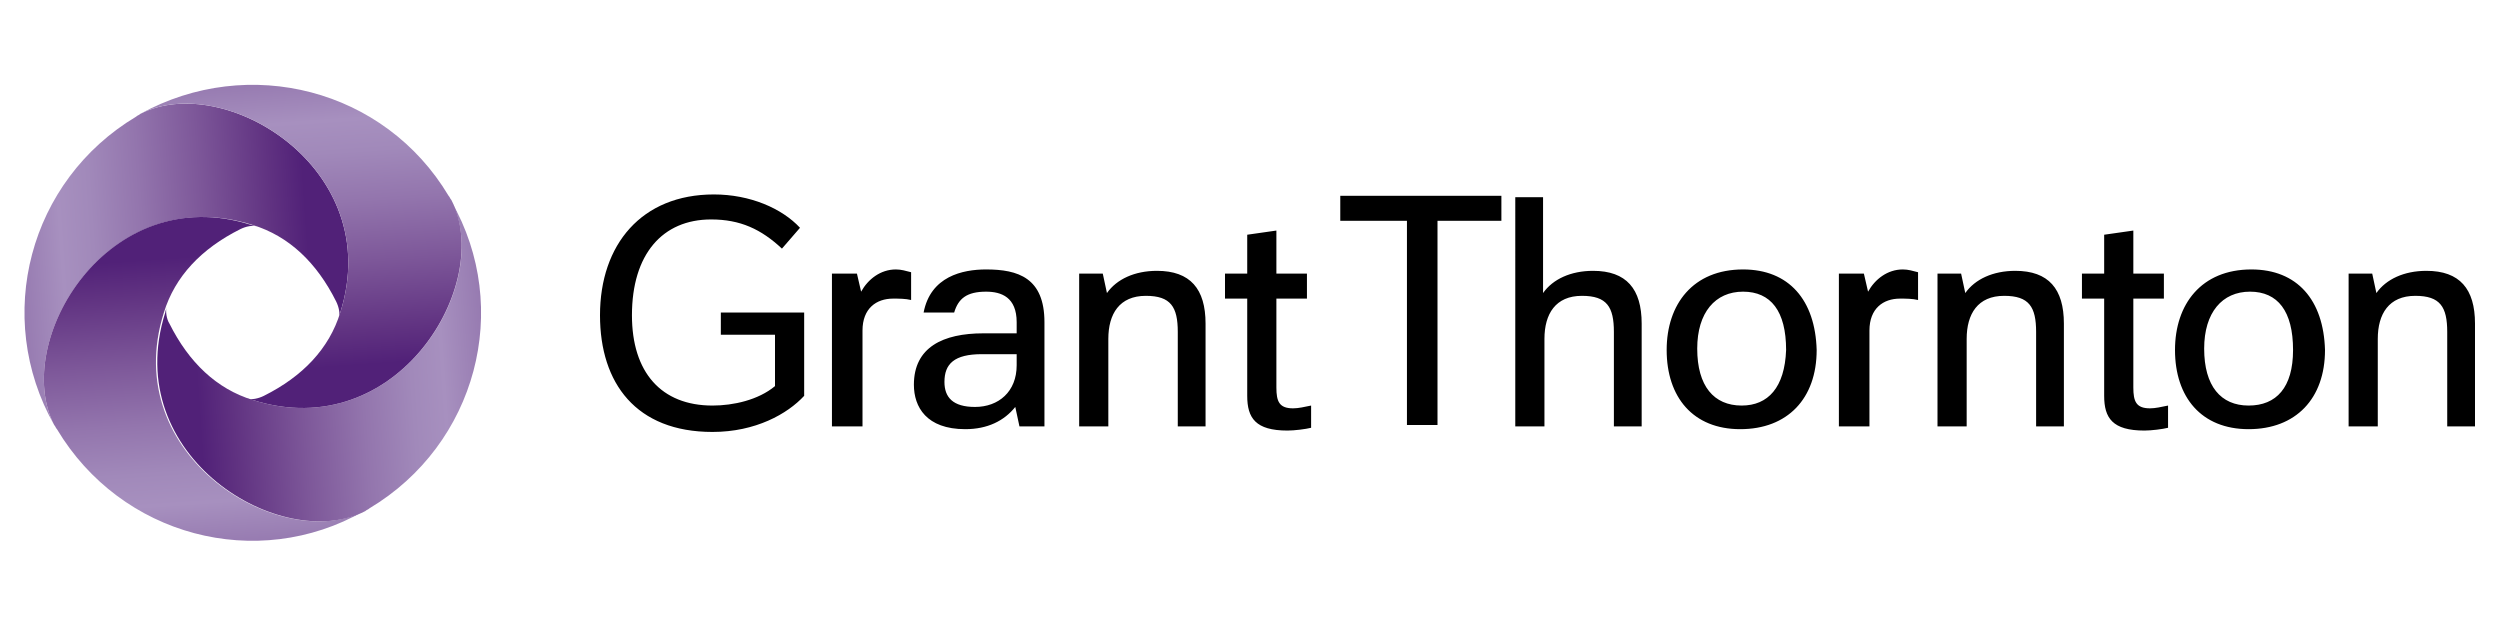 <?xml version="1.0" encoding="utf-8"?>
<!-- Generator: Adobe Illustrator 24.0.3, SVG Export Plug-In . SVG Version: 6.00 Build 0)  -->
<svg version="1.1" id="Grant_Thornton" xmlns="http://www.w3.org/2000/svg" xmlns:xlink="http://www.w3.org/1999/xlink" x="0px"
	 y="0px" viewBox="0 0 180 45" style="enable-background:new 0 0 180 45;" xml:space="preserve">
<style type="text/css">
	.st0{fill:url(#SVGID_1_);}
	.st1{fill:url(#SVGID_2_);}
	.st2{fill:url(#SVGID_3_);}
	.st3{fill:url(#SVGID_4_);}
</style>
<g>
	<g>
		<path d="M70.2,29.3c-1.6,0-2.2-0.7-2.2-1.8c0-1.3,0.7-2,2.7-2h2.5v0.8C73.2,28.2,71.9,29.3,70.2,29.3z M65.8,27.7
			c0,1.6,0.9,3.2,3.7,3.2c1.6,0,2.8-0.6,3.6-1.6l0.3,1.4h1.8v-7.5c0-3.2-1.9-3.8-4.2-3.8c-1.7,0-4,0.5-4.5,3.1h2.2
			c0.3-1,0.9-1.5,2.3-1.5c1.1,0,2.2,0.4,2.2,2.2V24h-2.4C67.9,24,65.8,25,65.8,27.7L65.8,27.7z M60.1,30.7h2v-6.9
			c0-1.6,1-2.3,2.2-2.3c0.4,0,0.9,0,1.3,0.1v-2c-0.4-0.1-0.7-0.2-1.1-0.2c-1.1,0-2,0.7-2.5,1.6l-0.3-1.3h-1.8V30.7z M132.6,30.7h2
			v-6.9c0-1.6,1-2.3,2.2-2.3c0.4,0,0.9,0,1.3,0.1v-2c-0.4-0.1-0.7-0.2-1.1-0.2c-1.1,0-2,0.7-2.5,1.6l-0.3-1.3h-1.8V30.7z M94.1,21.5
			v-1.8h-2.2v-3.1l-2.1,0.3v2.8h-1.6v1.8h1.6v7c0,1.6,0.6,2.5,2.9,2.5c0.5,0,1.3-0.1,1.7-0.2v-1.6c-0.5,0.1-0.9,0.2-1.3,0.2
			c-1,0-1.2-0.5-1.2-1.5v-6.4H94.1z M155.8,21.5v-1.8h-2.2v-3.1l-2.1,0.3v2.8h-1.6v1.8h1.6v7c0,1.6,0.6,2.5,2.9,2.5
			c0.5,0,1.3-0.1,1.7-0.2v-1.6c-0.5,0.1-0.9,0.2-1.3,0.2c-1,0-1.2-0.5-1.2-1.5v-6.4H155.8z M125.4,29.2c-2,0-3.2-1.4-3.2-4.1
			c0-2.6,1.3-4.1,3.3-4.1c2,0,3.1,1.4,3.1,4.2C128.5,27.9,127.3,29.2,125.4,29.2L125.4,29.2z M161.9,29.2c-2,0-3.2-1.4-3.2-4.1
			c0-2.6,1.3-4.1,3.3-4.1c2,0,3.1,1.4,3.1,4.2C165.1,27.9,163.9,29.2,161.9,29.2L161.9,29.2z M139.6,30.7h2v-6.3
			c0-1.8,0.8-3.1,2.7-3.1c1.8,0,2.3,0.8,2.3,2.6v6.8h2v-7.4c0-2.5-1.1-3.8-3.5-3.8c-1.6,0-2.9,0.6-3.6,1.6l-0.3-1.4h-1.7V30.7z
			 M77.8,30.7h2v-6.3c0-1.8,0.8-3.1,2.7-3.1c1.8,0,2.3,0.8,2.3,2.6v6.8h2v-7.4c0-2.5-1.1-3.8-3.5-3.8c-1.6,0-2.9,0.6-3.6,1.6
			l-0.3-1.4h-1.7V30.7z M169.2,30.7h2v-6.3c0-1.8,0.8-3.1,2.7-3.1c1.8,0,2.3,0.8,2.3,2.6v6.8h2v-7.4c0-2.5-1.1-3.8-3.5-3.8
			c-1.6,0-2.9,0.6-3.6,1.6l-0.3-1.4h-1.7V30.7z M108.1,15.9v-1.8H96.5v1.8h4.8v14.7h2.2V15.9H108.1z M109.2,30.7h2v-6.3
			c0-1.8,0.8-3.1,2.7-3.1c1.8,0,2.3,0.8,2.3,2.6v6.8h2v-7.4c0-2.5-1.1-3.8-3.5-3.8c-1.6,0-2.9,0.6-3.6,1.6v-6.9h-2V30.7z M51.9,24.1
			h3.9v3.7c-1.2,1-3,1.4-4.5,1.4c-3.7,0-5.8-2.4-5.8-6.5c0-4.4,2.2-6.9,5.7-6.9c2.1,0,3.6,0.7,5.1,2.1l1.3-1.5
			C56.3,15,54,14,51.4,14c-5.2,0-8.2,3.6-8.2,8.7c0,4.9,2.6,8.4,8.1,8.4c3.1,0,5.4-1.3,6.6-2.6v-6h-6V24.1z M125.5,19.4
			c-3.6,0-5.5,2.5-5.5,5.8c0,3.4,1.9,5.7,5.3,5.7c3.4,0,5.5-2.2,5.5-5.7C130.7,21.6,128.8,19.4,125.5,19.4L125.5,19.4z M162.1,19.4
			c-3.6,0-5.5,2.5-5.5,5.8c0,3.4,1.9,5.7,5.3,5.7c3.4,0,5.5-2.2,5.5-5.7C167.3,21.6,165.4,19.4,162.1,19.4L162.1,19.4z"/>
	</g>
	<g>
		<g>
			<linearGradient id="SVGID_1_" gradientUnits="userSpaceOnUse" x1="25.044" y1="17.856" x2="1.529" y2="19.5">
				<stop  offset="0" style="stop-color:#512178"/>
				<stop  offset="0.118" style="stop-color:#512178"/>
				<stop  offset="0.121" style="stop-color:#512178"/>
				<stop  offset="0.225" style="stop-color:#603281"/>
				<stop  offset="0.437" style="stop-color:#7D5799"/>
				<stop  offset="0.623" style="stop-color:#9375AD"/>
				<stop  offset="0.775" style="stop-color:#A189BA"/>
				<stop  offset="0.874" style="stop-color:#A790BF"/>
				<stop  offset="1" style="stop-color:#977BB1"/>
			</linearGradient>
			<path class="st0" d="M18.2,16.2c2.6,0.8,4.6,2.7,6,5.5c0.2,0.4,0.3,0.9,0.2,1.2c0-0.1,0.1-0.3,0.1-0.4
				c3.3-10.4-8.4-17.4-14.4-14.3C10,8.3,9.9,8.3,9.8,8.4C2.1,13-0.5,22.8,3.9,30.6C0.8,24.6,7.8,12.9,18.2,16.2z"/>
			
				<linearGradient id="SVGID_2_" gradientUnits="userSpaceOnUse" x1="-659.077" y1="432.744" x2="-682.592" y2="434.388" gradientTransform="matrix(0 -1 1 0 -419.207 -643.44)">
				<stop  offset="0" style="stop-color:#512178"/>
				<stop  offset="0.118" style="stop-color:#512178"/>
				<stop  offset="0.121" style="stop-color:#512178"/>
				<stop  offset="0.225" style="stop-color:#603281"/>
				<stop  offset="0.437" style="stop-color:#7D5799"/>
				<stop  offset="0.623" style="stop-color:#9375AD"/>
				<stop  offset="0.775" style="stop-color:#A189BA"/>
				<stop  offset="0.874" style="stop-color:#A790BF"/>
				<stop  offset="1" style="stop-color:#977BB1"/>
			</linearGradient>
			<path class="st1" d="M11.8,22.5c0.8-2.6,2.7-4.6,5.5-6c0.4-0.2,0.9-0.3,1.2-0.2c-0.1,0-0.3-0.1-0.4-0.1
				C7.8,12.9,0.8,24.6,3.9,30.6C4,30.7,4,30.8,4.1,30.9c4.6,7.7,14.4,10.3,22.1,5.9C20.3,39.9,8.5,32.9,11.8,22.5z"/>
			
				<linearGradient id="SVGID_3_" gradientUnits="userSpaceOnUse" x1="-1073.964" y1="-251.377" x2="-1097.479" y2="-249.733" gradientTransform="matrix(-1 0 0 -1 -1062.647 -224.233)">
				<stop  offset="0" style="stop-color:#512178"/>
				<stop  offset="0.118" style="stop-color:#512178"/>
				<stop  offset="0.121" style="stop-color:#512178"/>
				<stop  offset="0.225" style="stop-color:#603281"/>
				<stop  offset="0.437" style="stop-color:#7D5799"/>
				<stop  offset="0.623" style="stop-color:#9375AD"/>
				<stop  offset="0.775" style="stop-color:#A189BA"/>
				<stop  offset="0.874" style="stop-color:#A790BF"/>
				<stop  offset="1" style="stop-color:#977BB1"/>
			</linearGradient>
			<path class="st2" d="M18.2,28.8c-2.6-0.8-4.6-2.7-6-5.5C12,23,11.9,22.4,12,22.1c0,0.1-0.1,0.3-0.1,0.4
				c-3.3,10.4,8.4,17.4,14.4,14.3c0.1-0.1,0.2-0.1,0.3-0.2c7.7-4.6,10.3-14.4,5.9-22.1C35.6,20.4,28.6,32.1,18.2,28.8z"/>
			
				<linearGradient id="SVGID_4_" gradientUnits="userSpaceOnUse" x1="-389.844" y1="-666.264" x2="-413.358" y2="-664.62" gradientTransform="matrix(0 1 -1 0 -643.44 419.207)">
				<stop  offset="0" style="stop-color:#512178"/>
				<stop  offset="0.118" style="stop-color:#512178"/>
				<stop  offset="0.121" style="stop-color:#512178"/>
				<stop  offset="0.225" style="stop-color:#603281"/>
				<stop  offset="0.437" style="stop-color:#7D5799"/>
				<stop  offset="0.623" style="stop-color:#9375AD"/>
				<stop  offset="0.775" style="stop-color:#A189BA"/>
				<stop  offset="0.874" style="stop-color:#A790BF"/>
				<stop  offset="1" style="stop-color:#977BB1"/>
			</linearGradient>
			<path class="st3" d="M24.5,22.5c-0.8,2.6-2.7,4.6-5.5,6c-0.4,0.2-0.9,0.3-1.2,0.2c0.1,0,0.3,0.1,0.4,0.1
				c10.4,3.3,17.4-8.4,14.3-14.4c-0.1-0.1-0.1-0.2-0.2-0.3C27.7,6.4,17.9,3.9,10.1,8.2C16.1,5.1,27.8,12.1,24.5,22.5z"/>
		</g>
	</g>
</g>
</svg>
